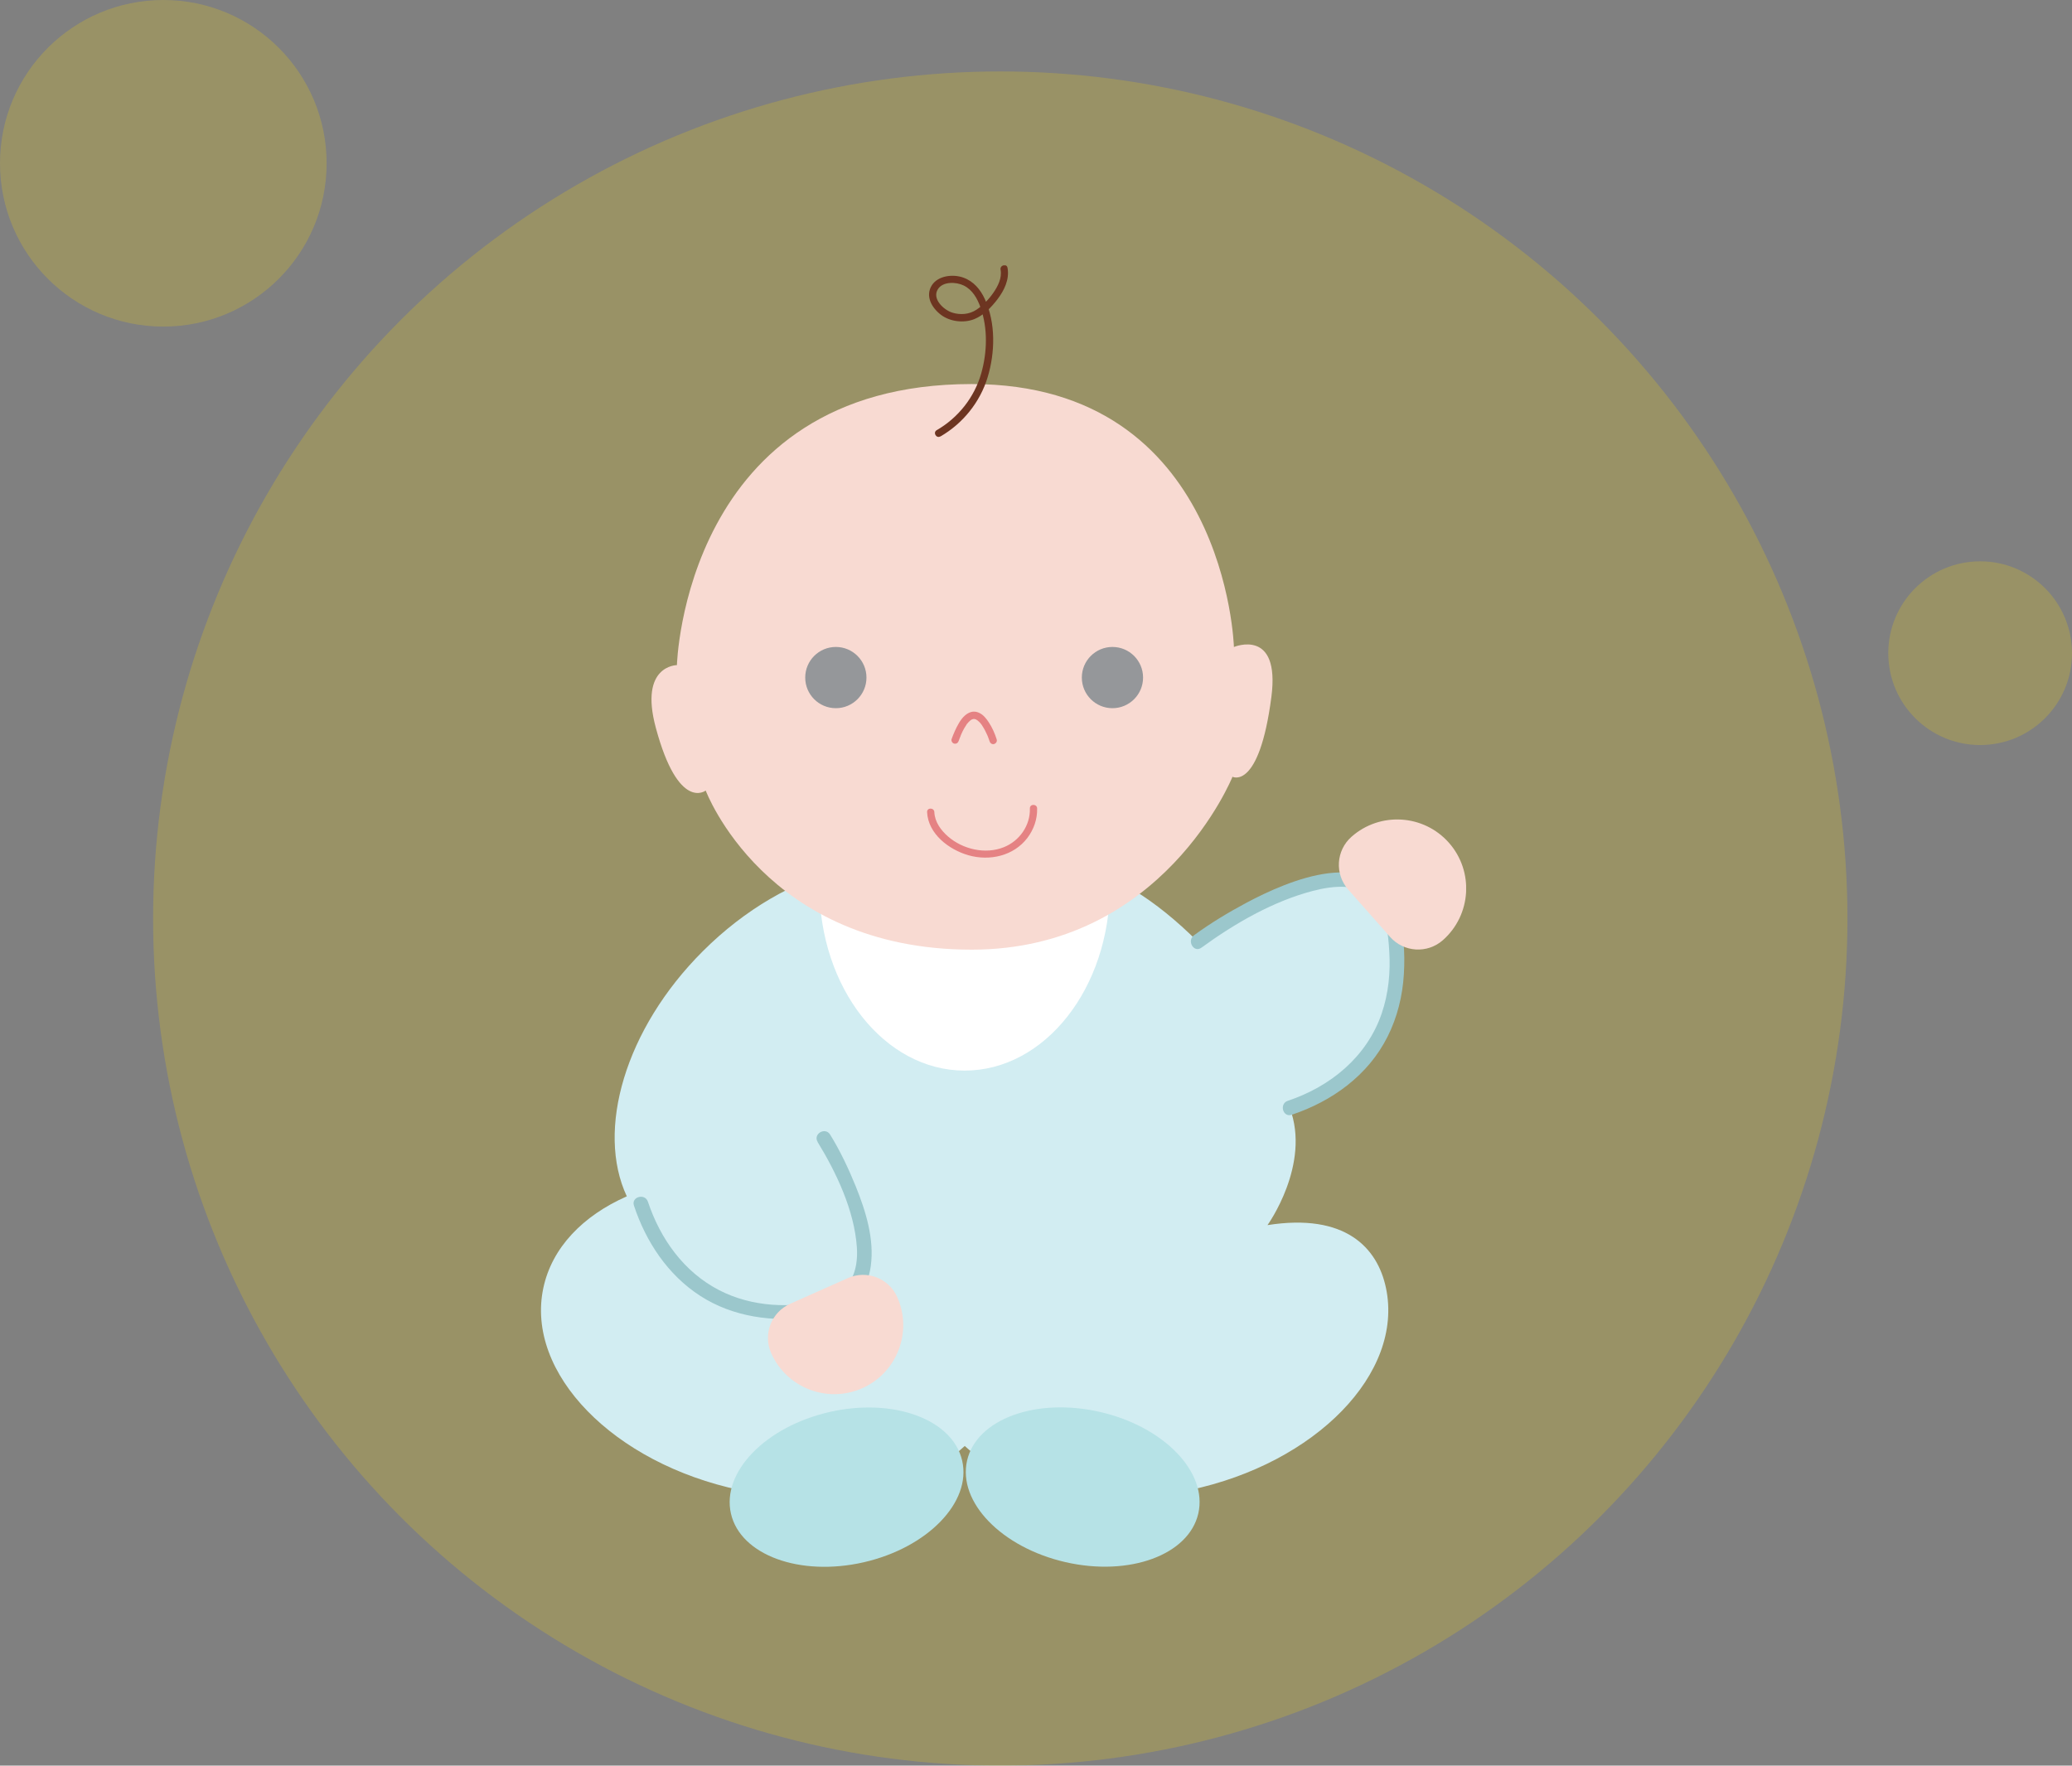 <svg xmlns="http://www.w3.org/2000/svg" width="203" height="173" viewBox="0 0 203 173" fill="none"><rect x="0" y="0" width="203" height="173" fill="#808080" stroke="none"/><circle cx="98" cy="90" r="83" fill="#FFE000" fill-opacity="0.2"></circle><circle cx="16" cy="16" r="16" fill="#FFE000" fill-opacity="0.2"></circle><circle cx="194" cy="64" r="9" fill="#FFE000" fill-opacity="0.2"></circle><g clip-path="url(#clip0_287_659)"><path d="M116.56 146C107.63 147.89 99.19 146 94.52 141.68C89.85 146 81.4 147.88 72.48 146C60.09 143.39 51.47 134.54 53.23 126.21C54.07 122.24 57.11 119.12 61.41 117.22C58.38 110.74 61.23 100.82 68.85 93.21C77.14 84.92 88.16 82.27 94.52 86.71C100.87 82.27 109.06 83.98 117.34 92.26C117.34 92.26 130 83.66 134.05 87.25C138.55 91.24 137.53 97.99 134.84 102.28C131.8 107.13 126.36 108.55 126.36 108.55C128.46 114.1 124.18 120.04 124.18 120.04C131.8 118.84 134.96 122.24 135.79 126.21C137.54 134.53 128.93 143.39 116.55 146H116.56Z" fill="#D2EDF2"></path><path d="M84.625 153.075C90.88 151.643 95.198 147.187 94.268 143.123C93.337 139.058 87.512 136.923 81.256 138.355C75 139.787 70.683 144.242 71.613 148.307C72.543 152.372 78.369 154.506 84.625 153.075Z" fill="#B6E2E6"></path><path d="M117.402 148.295C118.332 144.231 114.015 139.775 107.759 138.343C101.503 136.912 95.677 139.046 94.747 143.111C93.817 147.176 98.134 151.631 104.39 153.063C110.646 154.495 116.471 152.36 117.402 148.295Z" fill="#B6E2E6"></path><path d="M80.1 111.89C81.96 114.93 83.7 118.61 83.95 122.21C84.11 124.5 83.34 126.58 80.98 127.28C77.59 128.29 73.61 128.05 70.45 126.41C67 124.63 64.69 121.38 63.48 117.75C63.19 116.89 61.82 117.26 62.11 118.13C63.29 121.68 65.42 124.91 68.6 126.97C71.78 129.03 75.78 129.61 79.56 129.02C81.09 128.78 82.65 128.39 83.8 127.27C84.67 126.42 85.15 125.27 85.31 124.07C85.68 121.42 84.82 118.67 83.84 116.24C83.13 114.5 82.32 112.77 81.33 111.17C80.85 110.39 79.63 111.11 80.11 111.89H80.1Z" fill="#9BC7CC"></path><path d="M77.416 127.749L83.061 125.234C84.915 124.407 87.081 125.238 87.907 127.092C89.425 130.499 87.891 134.5 84.484 136.018C81.077 137.537 77.076 136.002 75.558 132.595C74.731 130.741 75.562 128.576 77.416 127.749Z" fill="#F8DAD2"></path><path d="M117.69 92.87C120.95 90.49 124.72 88.31 128.63 87.29C130.67 86.76 133.35 86.46 134.81 88.34C135.84 89.66 136.01 91.59 136.11 93.19C136.24 95.26 136.04 97.33 135.37 99.3C133.92 103.55 130.34 106.47 126.17 107.86C125.31 108.15 125.68 109.52 126.55 109.23C130.5 107.91 134.04 105.37 135.94 101.58C136.9 99.68 137.41 97.59 137.54 95.47C137.67 93.35 137.54 91.05 136.81 89.1C134.42 82.74 126.25 86.25 122.09 88.47C120.33 89.41 118.59 90.46 116.98 91.64C116.25 92.17 116.96 93.4 117.7 92.86L117.69 92.87Z" fill="#9BC7CC"></path><path d="M141.954 82.575C144.424 85.369 144.161 89.646 141.367 92.117C139.846 93.461 137.531 93.319 136.187 91.798L132.093 87.168C130.749 85.647 130.891 83.332 132.412 81.988C135.206 79.517 139.483 79.78 141.954 82.575Z" fill="#F8DAD2"></path><path d="M94.51 104.9C102.369 104.9 108.74 96.81 108.74 86.83C108.74 76.85 102.369 68.76 94.51 68.76C86.651 68.76 80.28 76.85 80.28 86.83C80.28 96.81 86.651 104.9 94.51 104.9Z" fill="white"></path><path d="M120.89 63.39C120.89 63.39 120.16 37.63 95.19 37.63C67.03 37.63 66.32 65.17 66.32 65.17C66.32 65.17 62.6 65.17 64.25 71.3C66.47 79.56 69.14 77.46 69.14 77.46C69.14 77.46 74.97 93.05 95.2 93.05C113.94 93.05 120.75 76.11 120.75 76.11C120.75 76.11 123.36 77.49 124.56 68.3C125.45 61.48 120.9 63.39 120.9 63.39H120.89Z" fill="#F8DAD2"></path><path d="M92.13 42.77C94.33 41.5 96.02 39.41 96.76 36.97C97.5 34.53 97.56 31.65 96.49 29.31C96.05 28.35 95.38 27.56 94.38 27.2C93.38 26.84 91.91 26.99 91.29 27.96C90.63 29.02 91.29 30.16 92.18 30.84C93.07 31.52 94.42 31.68 95.45 31.27C96.36 30.91 97.14 30.09 97.72 29.33C98.39 28.45 98.92 27.37 98.71 26.24C98.63 25.79 97.94 25.98 98.03 26.43C98.18 27.24 97.77 28.04 97.32 28.69C96.87 29.34 96.31 29.92 95.66 30.35C94.97 30.81 94.08 30.88 93.29 30.63C92.45 30.36 91.3 29.29 91.88 28.35C92.36 27.56 93.67 27.61 94.41 27.97C95.28 28.39 95.76 29.26 96.07 30.14C96.79 32.18 96.72 34.53 96.13 36.6C95.46 38.94 93.87 40.94 91.77 42.15C91.38 42.38 91.73 42.99 92.13 42.76V42.77Z" fill="#6D3521"></path><path d="M108.99 69.39C110.647 69.39 111.99 68.047 111.99 66.39C111.99 64.733 110.647 63.39 108.99 63.39C107.333 63.39 105.99 64.733 105.99 66.39C105.99 68.047 107.333 69.39 108.99 69.39Z" fill="#95979A"></path><path d="M81.89 69.39C83.547 69.39 84.89 68.047 84.89 66.39C84.89 64.733 83.547 63.39 81.89 63.39C80.233 63.39 78.89 64.733 78.89 66.39C78.89 68.047 80.233 69.39 81.89 69.39Z" fill="#95979A"></path><path d="M97.64 72.42C97.46 71.85 97.2 71.27 96.87 70.77C96.64 70.42 96.35 70.05 95.96 69.86C95.76 69.76 95.54 69.71 95.32 69.73C95.04 69.76 94.8 69.89 94.58 70.07C94.31 70.29 94.09 70.6 93.92 70.9C93.64 71.38 93.42 71.9 93.23 72.42C93.17 72.59 93.3 72.82 93.48 72.86C93.68 72.91 93.85 72.8 93.92 72.61C93.96 72.49 94.01 72.36 94.06 72.24C94.08 72.18 94.11 72.13 94.13 72.07C94.15 72.01 94.1 72.14 94.13 72.05C94.15 72.01 94.16 71.97 94.18 71.94C94.26 71.75 94.35 71.57 94.45 71.39C94.54 71.24 94.63 71.09 94.73 70.94C94.75 70.92 94.82 70.83 94.75 70.92C94.77 70.9 94.79 70.87 94.81 70.85C94.85 70.8 94.9 70.74 94.95 70.7C94.99 70.66 95.03 70.62 95.08 70.58C95.13 70.54 95.01 70.63 95.05 70.6C95.05 70.6 95.07 70.59 95.08 70.58C95.1 70.56 95.13 70.55 95.15 70.53C95.19 70.51 95.23 70.49 95.27 70.47C95.32 70.44 95.18 70.5 95.23 70.49C95.24 70.49 95.25 70.49 95.26 70.48C95.28 70.48 95.3 70.47 95.33 70.46C95.35 70.46 95.37 70.46 95.38 70.45C95.45 70.43 95.27 70.45 95.36 70.45C95.4 70.45 95.44 70.45 95.48 70.45C95.57 70.45 95.39 70.43 95.46 70.45C95.48 70.45 95.49 70.45 95.51 70.46C95.55 70.46 95.59 70.49 95.63 70.5C95.67 70.51 95.57 70.47 95.58 70.48C95.58 70.48 95.6 70.48 95.61 70.49C95.63 70.49 95.65 70.51 95.66 70.52C95.7 70.54 95.73 70.56 95.77 70.59C95.79 70.6 95.8 70.62 95.82 70.63C95.85 70.65 95.74 70.57 95.78 70.6C95.78 70.6 95.8 70.61 95.81 70.62C95.85 70.65 95.88 70.68 95.92 70.72C95.99 70.78 96.05 70.85 96.11 70.93C96.12 70.95 96.14 70.96 96.15 70.98C96.06 70.87 96.13 70.96 96.15 70.98C96.18 71.02 96.21 71.06 96.23 71.1C96.44 71.42 96.61 71.76 96.77 72.12C96.79 72.17 96.73 72.03 96.75 72.08C96.75 72.08 96.75 72.1 96.76 72.11C96.76 72.13 96.78 72.15 96.79 72.18C96.8 72.22 96.82 72.25 96.83 72.29C96.85 72.35 96.88 72.41 96.9 72.48C96.92 72.54 96.94 72.59 96.96 72.65C97.02 72.83 97.21 72.96 97.4 72.9C97.58 72.84 97.71 72.65 97.65 72.46L97.64 72.42Z" fill="#E58283"></path><path d="M100.9 79.22C100.95 80.88 99.88 82.4 98.35 83.01C96.54 83.74 94.33 83.22 92.88 81.96C92.18 81.35 91.58 80.53 91.54 79.57C91.52 79.12 90.81 79.11 90.83 79.57C90.93 81.71 92.97 83.25 94.88 83.8C96.96 84.39 99.3 83.87 100.65 82.11C101.28 81.28 101.64 80.26 101.61 79.21C101.6 78.75 100.89 78.75 100.9 79.21V79.22Z" fill="#E58283"></path></g><defs><clipPath id="clip0_287_659"><rect width="90.64" height="127.52" fill="white" transform="translate(53 26)"></rect></clipPath></defs></svg>